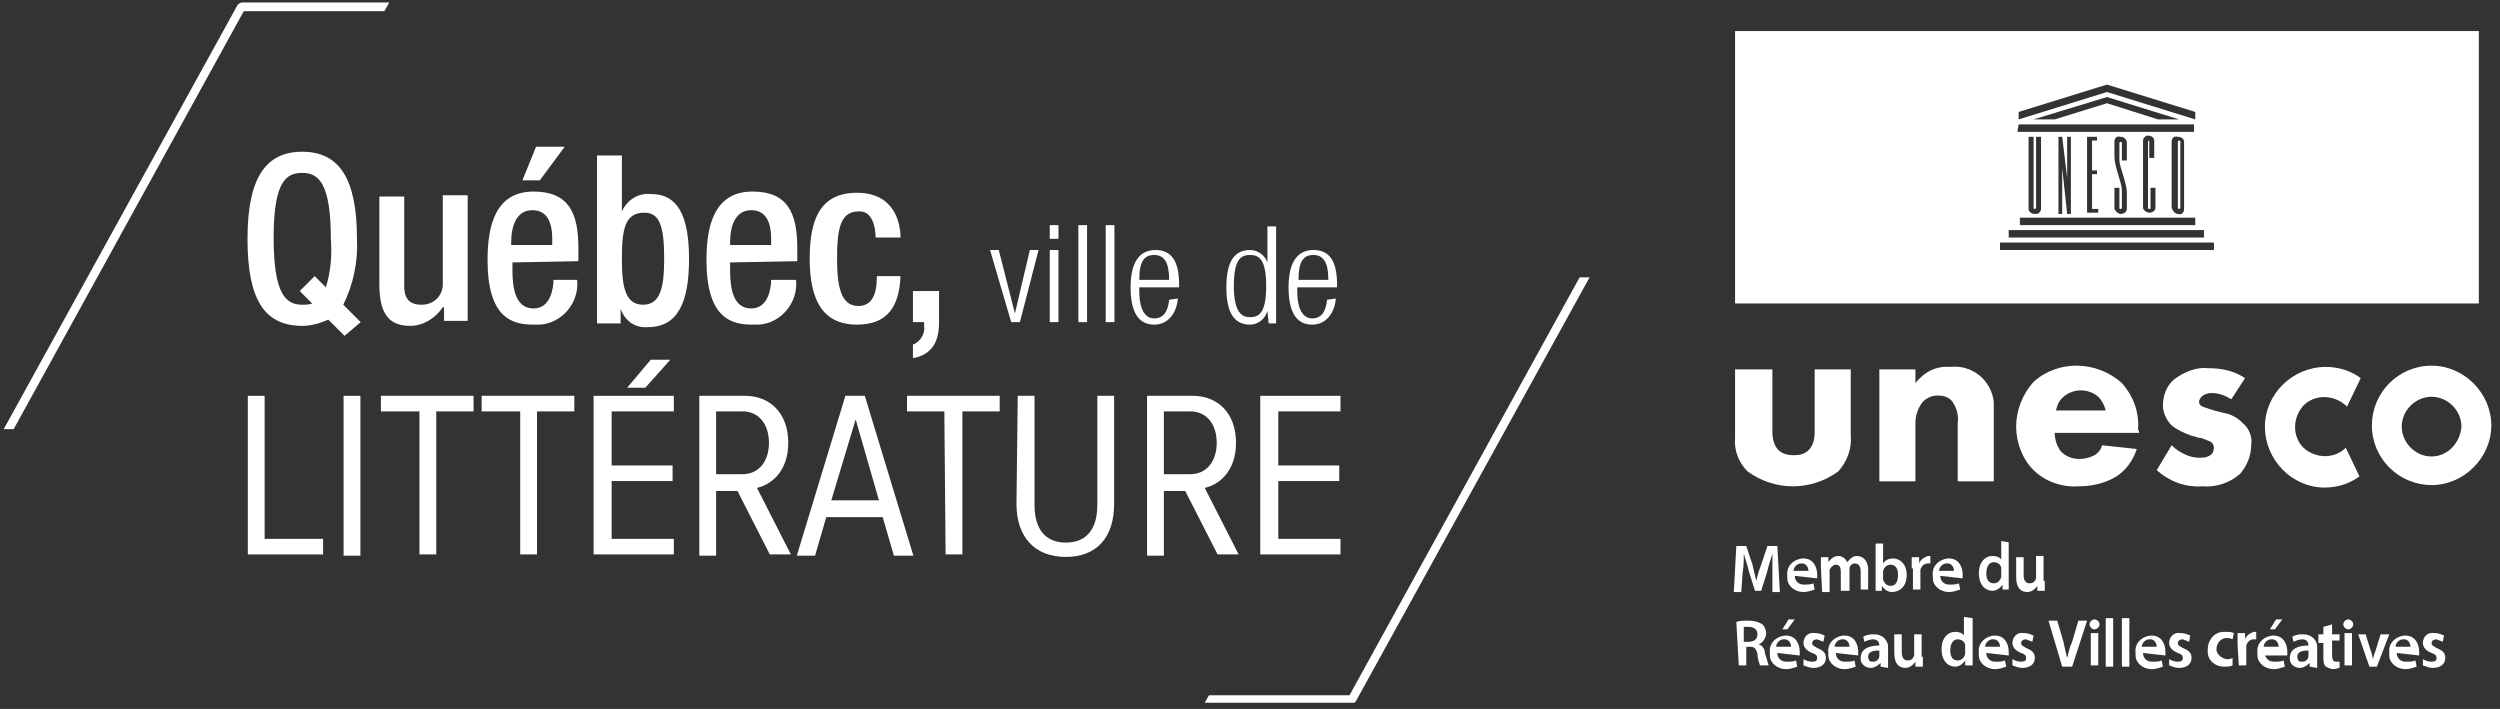 <?xml version="1.0" encoding="utf-8"?>
<!-- Generator: Adobe Illustrator 27.8.0, SVG Export Plug-In . SVG Version: 6.00 Build 0)  -->
<!DOCTYPE svg PUBLIC "-//W3C//DTD SVG 1.1//EN" "http://www.w3.org/Graphics/SVG/1.1/DTD/svg11.dtd">
<svg version="1.1" id="Calque_1" xmlns:x="http://ns.adobe.com/Extensibility/1.0/" xmlns:i="http://ns.adobe.com/AdobeIllustrator/10.0/" xmlns:graph="http://ns.adobe.com/Graphs/1.0/"
	 xmlns="http://www.w3.org/2000/svg" xmlns:xlink="http://www.w3.org/1999/xlink" x="0px" y="0px" viewBox="0 0 201 57"
	 style="enable-background:new 0 0 201 57;" xml:space="preserve">
<rect x="0" y="0" width="201" height="57" fill="#333333" stroke="none"/>
<style type="text/css">
	.st0{clip-path:url(#SVGID_00000105424675772158828330000000300172824854341276_);}
	.st1{fill:#FFFFFF;}
	.st2{fill:none;stroke:#FFFFFF;stroke-width:0.351;stroke-miterlimit:10;}
</style>
<g id="Groupe_662" transform="translate(0 0)">
	<g>
		<defs>
			<rect id="SVGID_1_" x="0.3" y="0.2" width="200" height="56.3"/>
		</defs>
		<clipPath id="SVGID_00000109716979109879390830000007557971112281283983_">
			<use xlink:href="#SVGID_1_"  style="overflow:visible;"/>
		</clipPath>
		
			<g id="Groupe_661" transform="translate(0 0)" style="clip-path:url(#SVGID_00000109716979109879390830000007557971112281283983_);">
			<path id="Tracé_1794" class="st1" d="M31.3,0.2H19.5c-0.2,0-0.3,0.1-0.4,0.2L0.3,34.5h0.8L19.6,0.9h11.3L31.3,0.2z"/>
			<path id="Tracé_1795" class="st1" d="M96.8,56.6h11.8c0.2,0,0.3-0.1,0.4-0.2l18.8-34.1H127l-18.5,33.6H97.2L96.8,56.6z"/>
			<path id="Tracé_1796" class="st1" d="M26.4,25.7c-0.7,0.3-1.4,0.5-2.1,0.5c-3.1,0-4.4-2.2-4.4-7s1.4-7,4.4-7s4.4,2.2,4.4,7
				c0.1,1.8-0.3,3.7-1.1,5.3l1.4,1.4l-1.3,1.1L26.4,25.7z M25.3,22.2l0.9,0.9c0.4-1.3,0.5-2.6,0.4-3.9c0-4.5-1-5.3-2.3-5.3
				S22,14.6,22,19.1c0,4.6,1,5.4,2.3,5.4c0.3,0,0.5,0,0.8-0.1l-1-1L25.3,22.2z"/>
			<path id="Tracé_1797" class="st1" d="M35.6,24.7L35.6,24.7C35,25.6,34,26.2,33,26.2c-1.5,0-2.5-0.7-2.5-3.3v-7.1h2V23
				c0,1.1,0.5,1.5,1.4,1.5c0.9,0,1.6-0.6,1.7-1.5c0-0.1,0-0.1,0-0.2v-7.1h2v10.1h-1.9V24.7z"/>
			<path id="Tracé_1798" class="st1" d="M41.2,21.1v0.6c0,1.4,0.2,3.1,1.7,3.1c1.4,0,1.6-1.7,1.6-2.3h1.9c0.2,1.8-1.2,3.5-3,3.6
				c-0.2,0-0.4,0-0.5,0c-1.7,0-3.7-0.5-3.7-5.2c0-2.7,0.6-5.5,3.7-5.5c2.8,0,3.6,1.7,3.6,4.5v1.1L41.2,21.1z M44.4,19.7v-0.5
				c0-1.3-0.4-2.3-1.6-2.3c-1.3,0-1.7,1.3-1.7,2.6v0.2H44.4z M43.1,11.8h2.3l-2,2.7H42L43.1,11.8z"/>
			<path id="Tracé_1799" class="st1" d="M48,12.5h2V17h0c0.4-0.9,1.3-1.5,2.3-1.4c1.5,0,3.1,0.7,3.1,5.2c0,3.5-0.9,5.5-3.3,5.5
				c-1,0.1-1.9-0.5-2.2-1.5h0v1.2H48V12.5z M51.7,24.5c1.4,0,1.7-1.4,1.7-3.7c0-2.7-0.4-3.7-1.6-3.7c-1.6,0-1.8,1.4-1.8,3.8
				C50,23.1,50.3,24.5,51.7,24.5"/>
			<path id="Tracé_1800" class="st1" d="M58.7,21.1v0.6c0,1.4,0.2,3.1,1.7,3.1c1.4,0,1.6-1.7,1.6-2.3H64c0.2,1.8-1.2,3.5-3,3.6
				c-0.2,0-0.4,0-0.5,0c-1.7,0-3.7-0.5-3.7-5.2c0-2.7,0.6-5.5,3.7-5.5c2.8,0,3.6,1.7,3.6,4.5v1.1L58.7,21.1z M62,19.7v-0.5
				c0-1.3-0.4-2.3-1.6-2.3c-1.3,0-1.7,1.3-1.7,2.6v0.2L62,19.7z"/>
			<path id="Tracé_1801" class="st1" d="M72.4,22.2c-0.1,2.4-1,3.9-3.5,3.9c-2.9,0-3.8-2.2-3.8-5.3s0.8-5.3,3.8-5.3
				c3,0,3.5,2.4,3.5,3.6h-2c0-0.9-0.3-2.2-1.4-2.1c-1.5,0-1.7,1.6-1.7,3.8s0.3,3.8,1.7,3.8c1.1,0,1.5-0.9,1.5-2.4L72.4,22.2z"/>
			<path id="Tracé_1802" class="st1" d="M73.4,23.4h2.1v2.5c0,1.5-0.5,2.6-2.1,2.9v-1.1c0.6-0.2,1-0.9,0.9-1.5v-0.3h-0.9V23.4z"/>
			<path id="Tracé_1803" class="st1" d="M79.6,20.1h0.7l1.3,5.1h0l1.2-5.1h0.7l-1.5,5.8h-0.7L79.6,20.1z"/>
			<path id="Tracé_1804" class="st1" d="M84.4,18.1h0.7v1.1h-0.7V18.1z M84.4,20.1h0.7v5.8h-0.7V20.1z"/>
			<rect id="Rectangle_309" x="86.7" y="18.1" class="st1" width="0.7" height="7.8"/>
			<rect id="Rectangle_310" x="88.9" y="18.1" class="st1" width="0.7" height="7.8"/>
			<path id="Tracé_1805" class="st1" d="M94.7,24c-0.1,1.2-0.8,2.1-1.9,2.1c-1.2,0-1.9-0.9-1.9-3c0-2,0.7-3,2-3s1.9,0.9,1.9,2.8
				v0.2h-3.2v0.3c0,1.7,0.6,2.2,1.2,2.2c0.7,0,1.1-0.5,1.2-1.5L94.7,24z M94,22.5c0-1.4-0.4-2-1.2-2s-1.2,0.5-1.2,2H94z"/>
			<path id="Tracé_1806" class="st1" d="M101.9,25L101.9,25c-0.2,0.7-0.8,1.1-1.4,1.1c-1.3,0-1.9-1-1.9-3s0.6-3,1.9-3
				c0.6,0,1.2,0.4,1.4,1h0v-2.9h0.7v7.8h-0.6L101.9,25z M100.5,25.5c0.7,0,1.3-0.3,1.3-2.5s-0.6-2.5-1.3-2.5s-1.3,0.3-1.3,2.5
				S99.9,25.5,100.5,25.5"/>
			<path id="Tracé_1807" class="st1" d="M107.4,24c-0.1,1.2-0.8,2.1-1.9,2.1c-1.2,0-1.9-0.9-1.9-3c0-2,0.7-3,2-3s1.9,0.9,1.9,2.8
				v0.2h-3.2v0.3c0,1.7,0.6,2.2,1.2,2.2c0.7,0,1.1-0.5,1.2-1.5L107.4,24z M106.8,22.5c0-1.4-0.4-2-1.2-2s-1.2,0.5-1.2,2H106.8z"/>
			<path id="Tracé_1808" class="st1" d="M20.1,32h1v11.5h4.7v0.9h-5.7L20.1,32z"/>
			<path id="Tracé_1809" class="st2" d="M20.1,32h1v11.5h4.7v0.9h-5.7L20.1,32z"/>
			<rect id="Rectangle_311" x="27.8" y="32" class="st1" width="1" height="12.5"/>
			<rect id="Rectangle_312" x="27.8" y="32" class="st2" width="1" height="12.5"/>
			<path id="Tracé_1810" class="st1" d="M33.8,32.9h-3V32h7.1v0.9h-3v11.5h-1V32.9z"/>
			<path id="Tracé_1811" class="st2" d="M33.8,32.9h-3V32h7.1v0.9h-3v11.5h-1V32.9z"/>
			<path id="Tracé_1812" class="st1" d="M41.9,32.9h-3V32H46v0.9h-3v11.5h-1V32.9z"/>
			<path id="Tracé_1813" class="st2" d="M41.9,32.9h-3V32H46v0.9h-3v11.5h-1V32.9z"/>
			<path id="Tracé_1814" class="st1" d="M47.9,32H54v0.9h-5v4.7h4.9v0.9h-4.9v5h5v0.9h-6.1V32z"/>
			<path id="Tracé_1815" class="st2" d="M47.9,32H54v0.9h-5v4.7h4.9v0.9h-4.9v5h5v0.9h-6.1V32z"/>
			<path id="Tracé_1816" class="st1" d="M59.4,39.3h-2v5.2h-1V32h3.5c1.9,0,3.3,1.3,3.3,3.6c0,2.2-1.3,3.3-2.6,3.5l2.7,5.3H62
				L59.4,39.3z M59.7,32.9h-2.3v5.4h2.3c1.4,0,2.3-1.1,2.3-2.7C62,34,61.1,32.9,59.7,32.9"/>
			<path id="Tracé_1817" class="st2" d="M59.4,39.3h-2v5.2h-1V32h3.5c1.9,0,3.3,1.3,3.3,3.6c0,2.2-1.3,3.3-2.6,3.5l2.7,5.3H62
				L59.4,39.3z M59.7,32.9h-2.3v5.4h2.3c1.4,0,2.3-1.1,2.3-2.7C62,34,61.1,32.9,59.7,32.9L59.7,32.9z"/>
			<path id="Tracé_1818" class="st1" d="M71.1,41.4h-4.8l-0.9,3.1h-1.1L68.1,32h1.3l3.8,12.5H72L71.1,41.4z M66.6,40.4h4.3
				l-2.1-7.3L66.6,40.4z"/>
			<path id="Tracé_1819" class="st2" d="M71.1,41.4h-4.8l-0.9,3.1h-1.1L68.1,32h1.3l3.8,12.5H72L71.1,41.4z M66.6,40.4h4.3
				l-2.1-7.3L66.6,40.4z"/>
			<path id="Tracé_1820" class="st1" d="M76.1,32.9h-3V32h7.1v0.9h-3v11.5h-1L76.1,32.9z"/>
			<path id="Tracé_1821" class="st2" d="M76.1,32.9h-3V32h7.1v0.9h-3v11.5h-1L76.1,32.9z"/>
			<path id="Tracé_1822" class="st1" d="M82,32h1v8.6c0,2.1,1,3.2,2.7,3.2s2.7-1.1,2.7-3.2V32h1v8.5c0,2.7-1.4,4.1-3.7,4.1
				c-2.4,0-3.8-1.5-3.8-4.1L82,32z"/>
			<path id="Tracé_1823" class="st2" d="M82,32h1v8.6c0,2.1,1,3.2,2.7,3.2s2.7-1.1,2.7-3.2V32h1v8.5c0,2.7-1.4,4.1-3.7,4.1
				c-2.4,0-3.8-1.5-3.8-4.1L82,32z"/>
			<path id="Tracé_1824" class="st1" d="M95.4,39.3h-2v5.2h-1V32h3.5c1.9,0,3.3,1.3,3.3,3.6c0,2.2-1.3,3.3-2.6,3.5l2.7,5.3H98
				L95.4,39.3z M95.7,32.9h-2.3v5.4h2.3c1.4,0,2.3-1.1,2.3-2.7C98,34,97.1,32.9,95.7,32.9"/>
			<path id="Tracé_1825" class="st2" d="M95.4,39.3h-2v5.2h-1V32h3.5c1.9,0,3.3,1.3,3.3,3.6c0,2.2-1.3,3.3-2.6,3.5l2.7,5.3H98
				L95.4,39.3z M95.7,32.9h-2.3v5.4h2.3c1.4,0,2.3-1.1,2.3-2.7C98,34,97.1,32.9,95.7,32.9L95.7,32.9z"/>
			<path id="Tracé_1826" class="st1" d="M101.5,32h6.1v0.9h-5v4.7h4.9v0.9h-4.9v5h5v0.9h-6.1V32z"/>
			<path id="Tracé_1827" class="st2" d="M101.5,32h6.1v0.9h-5v4.7h4.9v0.9h-4.9v5h5v0.9h-6.1V32z"/>
			<path id="Tracé_1828" class="st1" d="M50.8,31l1.6-1.9h1.1L51.8,31H50.8z"/>
			<path id="Tracé_1829" class="st2" d="M50.8,31l1.6-1.9h1.1L51.8,31H50.8z"/>
			<path id="Tracé_1830" class="st1" d="M188.6,36c-0.9,0.9-2.4,0.9-3.4,0c-0.9-0.9-0.9-2.4,0-3.4c0.9-0.9,2.4-0.9,3.4,0l0.1,0.1
				l1.1-2.3l0,0c-0.8-0.6-1.8-0.9-2.8-0.9c-2.7,0-4.9,2.2-4.9,4.8c0,2.7,2.2,4.9,4.8,4.9c1,0,2-0.3,2.8-0.9l0,0L188.6,36L188.6,36z"
				/>
			<path id="Tracé_1831" class="st1" d="M195.5,29.4c-2.7,0-4.8,2.2-4.8,4.8c0,2.7,2.2,4.8,4.8,4.8s4.8-2.2,4.8-4.8
				C200.3,31.6,198.1,29.4,195.5,29.4 M195.5,36.7c-1.3,0-2.4-1.1-2.4-2.4s1.1-2.4,2.4-2.4c1.3,0,2.4,1.1,2.4,2.4c0,0,0,0,0,0
				C197.8,35.6,196.8,36.7,195.5,36.7"/>
			<path id="Tracé_1832" class="st1" d="M142.5,29.7v5c0,0.5,0.1,1.1,0.5,1.5c0.3,0.3,0.8,0.4,1.2,0.4c0.5,0,0.9-0.1,1.2-0.4
				c0.4-0.4,0.5-0.9,0.5-1.5v-5h2.9V35c0.1,1.1-0.3,2.1-1,2.9c-2.2,1.6-5.1,1.6-7.3,0c-0.7-0.7-1.1-1.7-1-2.7v-5.5H142.5z"/>
			<path id="Tracé_1833" class="st1" d="M151.1,29.7h2.9v1.1c0.7-0.9,1.7-1.4,2.8-1.3c1.8-0.2,3.3,1.1,3.5,2.8c0,0.2,0,0.5,0,0.7
				v5.7h-2.9v-4.7c0.1-0.6-0.1-1.3-0.5-1.8c-0.3-0.3-0.7-0.4-1.1-0.4c-0.5,0-0.9,0.2-1.2,0.5c-0.4,0.5-0.6,1.1-0.6,1.7v4.7h-2.9
				L151.1,29.7z"/>
			<path id="Tracé_1834" class="st1" d="M172,34.8h-6.8c0,0.6,0.2,1.1,0.5,1.5c0.4,0.4,0.9,0.6,1.5,0.6c0.4,0,0.8-0.1,1.2-0.3
				c0.3-0.2,0.5-0.4,0.6-0.8l2.8,0.3c-0.3,0.9-0.9,1.8-1.8,2.3c-0.9,0.5-1.9,0.7-2.9,0.7c-1.3,0.1-2.7-0.4-3.6-1.3
				c-0.9-0.9-1.4-2.2-1.4-3.5c0-1.3,0.5-2.6,1.4-3.6c2-1.8,5.1-1.7,7.1,0.1c0.9,1,1.4,2.3,1.3,3.7L172,34.8z M169.3,33
				c-0.1-0.4-0.3-0.8-0.6-1.1c-0.8-0.7-2.1-0.7-2.9,0.1c-0.3,0.3-0.4,0.6-0.5,1L169.3,33z"/>
			<path id="Tracé_1835" class="st1" d="M179.4,32.1c-0.5-0.3-1-0.5-1.6-0.5c-0.3,0-0.6,0.1-0.8,0.3c-0.1,0.1-0.2,0.3-0.2,0.4
				c0,0.2,0.1,0.3,0.3,0.4c0.3,0.1,0.6,0.2,0.9,0.3l0.8,0.2c0.6,0.1,1.1,0.4,1.5,0.8c0.5,0.4,0.8,1.1,0.7,1.7c0,0.9-0.3,1.7-0.9,2.4
				c-0.8,0.7-1.9,1.1-3,1c-1.4,0.1-2.7-0.4-3.7-1.3l1.2-2c0.3,0.3,0.6,0.5,1,0.7c0.4,0.2,0.8,0.3,1.2,0.3c0.3,0,0.6,0,0.9-0.2
				c0.2-0.1,0.3-0.4,0.3-0.6c0-0.2-0.1-0.4-0.3-0.5c-0.3-0.1-0.6-0.3-0.9-0.3l-0.7-0.2c-0.5-0.2-1-0.4-1.5-0.8
				c-0.4-0.4-0.7-1-0.7-1.6c0-0.8,0.3-1.6,0.9-2.1c0.8-0.6,1.8-1,2.7-0.9c1.1,0,2.1,0.2,3,0.8L179.4,32.1z"/>
			<path id="Tracé_1836" class="st1" d="M142.5,46c0-0.5,0-1,0-1.5h0c-0.1,0.4-0.3,0.9-0.4,1.4l-0.5,1.6h-0.5l-0.5-1.6
				c-0.1-0.5-0.3-1-0.4-1.4h0c0,0.5,0,1.1-0.1,1.6l-0.1,1.5h-0.6l0.2-3.7h0.8l0.5,1.5c0.1,0.4,0.2,0.9,0.3,1.3h0
				c0.1-0.4,0.2-0.8,0.4-1.3l0.5-1.5h0.8l0.2,3.7h-0.6L142.5,46z"/>
			<path id="Tracé_1837" class="st1" d="M144.3,46.3c0,0.4,0.3,0.7,0.7,0.7c0,0,0,0,0.1,0c0.2,0,0.5,0,0.7-0.1l0.1,0.5
				c-0.3,0.1-0.6,0.2-0.9,0.2c-0.7,0-1.3-0.5-1.3-1.1c0-0.1,0-0.1,0-0.2c-0.1-0.7,0.4-1.3,1.2-1.4c0,0,0.1,0,0.1,0
				c0.8,0,1.1,0.7,1.1,1.3c0,0.1,0,0.2,0,0.3L144.3,46.3z M145.4,45.9c0-0.3-0.2-0.6-0.5-0.6c0,0,0,0-0.1,0c-0.3,0-0.6,0.3-0.6,0.6
				H145.4z"/>
			<path id="Tracé_1838" class="st1" d="M146.4,45.6c0-0.3,0-0.6,0-0.8h0.6l0,0.4h0c0.2-0.3,0.5-0.5,0.8-0.5c0.3,0,0.6,0.2,0.7,0.5
				h0c0.1-0.1,0.2-0.2,0.3-0.3c0.1-0.1,0.3-0.2,0.5-0.2c0.4,0,0.9,0.3,0.9,1.1v1.6h-0.6V46c0-0.4-0.1-0.7-0.5-0.7
				c-0.2,0-0.4,0.2-0.4,0.4c0,0.1,0,0.1,0,0.2v1.6H148V46c0-0.4-0.1-0.6-0.4-0.6c-0.2,0-0.4,0.2-0.5,0.4c0,0.1,0,0.1,0,0.2v1.6h-0.6
				L146.4,45.6z"/>
			<path id="Tracé_1839" class="st1" d="M150.8,47.5c0-0.2,0-0.5,0-0.7v-3.1h0.6v1.6h0c0.2-0.3,0.5-0.4,0.8-0.4
				c0.6,0,1.1,0.5,1.1,1.3c0,1-0.6,1.4-1.2,1.4c-0.3,0-0.6-0.2-0.8-0.5h0l0,0.4L150.8,47.5z M151.4,46.4c0,0.1,0,0.1,0,0.2
				c0.1,0.3,0.3,0.5,0.6,0.5c0.4,0,0.6-0.3,0.6-0.9c0-0.5-0.2-0.8-0.6-0.8c-0.3,0-0.5,0.2-0.6,0.5c0,0.1,0,0.1,0,0.2V46.4z"/>
			<path id="Tracé_1840" class="st1" d="M153.7,45.7c0-0.4,0-0.6,0-0.9h0.6l0,0.5h0c0.1-0.3,0.4-0.5,0.7-0.6c0.1,0,0.1,0,0.2,0v0.6
				c-0.1,0-0.1,0-0.2,0c-0.3,0-0.5,0.2-0.6,0.5c0,0.1,0,0.1,0,0.2v1.4h-0.6V45.7z"/>
			<path id="Tracé_1841" class="st1" d="M156,46.3c0,0.4,0.3,0.7,0.7,0.7c0,0,0,0,0.1,0c0.2,0,0.5,0,0.7-0.1l0.1,0.5
				c-0.3,0.1-0.6,0.2-0.9,0.2c-0.7,0-1.3-0.5-1.3-1.1c0-0.1,0-0.1,0-0.2c-0.1-0.7,0.4-1.3,1.2-1.4c0,0,0.1,0,0.1,0
				c0.8,0,1.1,0.7,1.1,1.3c0,0.1,0,0.2,0,0.3L156,46.3z M157.1,45.9c0-0.3-0.2-0.6-0.5-0.6c0,0,0,0-0.1,0c-0.3,0-0.6,0.3-0.6,0.6
				H157.1z"/>
			<path id="Tracé_1842" class="st1" d="M161.5,43.6v3.1c0,0.3,0,0.6,0,0.7H161l0-0.4h0c-0.2,0.3-0.5,0.5-0.8,0.5
				c-0.6,0-1.1-0.5-1.1-1.4c0-0.9,0.5-1.4,1.1-1.4c0.3,0,0.6,0.1,0.7,0.3h0v-1.5L161.5,43.6z M160.9,45.9c0-0.1,0-0.1,0-0.2
				c0-0.3-0.3-0.5-0.6-0.5c-0.4,0-0.6,0.4-0.6,0.9s0.2,0.8,0.6,0.8c0.3,0,0.5-0.2,0.6-0.5c0-0.1,0-0.1,0-0.2L160.9,45.9z"/>
			<path id="Tracé_1843" class="st1" d="M164.4,46.7c0,0.3,0,0.6,0,0.8h-0.6l0-0.4h0c-0.2,0.3-0.5,0.5-0.8,0.5
				c-0.5,0-0.9-0.3-0.9-1.2v-1.6h0.6v1.4c0,0.4,0.1,0.7,0.5,0.7c0.2,0,0.4-0.1,0.5-0.4c0-0.1,0-0.1,0-0.2v-1.6h0.6V46.7z"/>
			<path id="Tracé_1844" class="st1" d="M139.6,50c0.3-0.1,0.6-0.1,1-0.1c0.4,0,0.8,0.1,1.1,0.3c0.2,0.2,0.3,0.5,0.3,0.7
				c0,0.4-0.3,0.8-0.6,0.9v0c0.3,0.1,0.5,0.4,0.5,0.7c0.1,0.3,0.2,0.7,0.3,1h-0.7c-0.1-0.3-0.2-0.6-0.2-0.9
				c-0.1-0.5-0.3-0.6-0.6-0.6h-0.3v1.5h-0.6L139.6,50z M140.2,51.6h0.4c0.4,0,0.7-0.2,0.7-0.6c0-0.4-0.3-0.6-0.7-0.6
				c-0.1,0-0.3,0-0.4,0L140.2,51.6z"/>
			<path id="Tracé_1845" class="st1" d="M142.9,52.5c0,0.4,0.3,0.7,0.7,0.7c0,0,0,0,0.1,0c0.2,0,0.5,0,0.7-0.1l0.1,0.5
				c-0.3,0.1-0.6,0.2-0.9,0.2c-0.7,0-1.3-0.5-1.3-1.1c0-0.1,0-0.1,0-0.2c-0.1-0.7,0.4-1.3,1.2-1.4c0,0,0.1,0,0.1,0
				c0.8,0,1.1,0.7,1.1,1.3c0,0.1,0,0.2,0,0.3L142.9,52.5z M144,52c0-0.3-0.2-0.6-0.5-0.6c0,0,0,0-0.1,0c-0.3,0-0.6,0.3-0.6,0.6H144z
				 M144.3,49.8l-0.6,0.8h-0.4l0.5-0.8H144.3z"/>
			<path id="Tracé_1846" class="st1" d="M145,53c0.2,0.1,0.4,0.2,0.7,0.2c0.3,0,0.4-0.1,0.4-0.3s-0.1-0.3-0.4-0.4
				c-0.5-0.2-0.7-0.5-0.7-0.8c0-0.5,0.4-0.9,0.9-0.8c0,0,0,0,0.1,0c0.2,0,0.5,0.1,0.7,0.2l-0.1,0.5c-0.2-0.1-0.3-0.1-0.5-0.2
				c-0.2,0-0.4,0.1-0.4,0.3s0.1,0.2,0.4,0.4c0.5,0.2,0.7,0.4,0.7,0.8c0,0.5-0.4,0.8-1,0.8c-0.3,0-0.5-0.1-0.8-0.2L145,53z"/>
			<path id="Tracé_1847" class="st1" d="M147.6,52.5c0,0.4,0.3,0.7,0.7,0.7c0,0,0,0,0.1,0c0.2,0,0.5,0,0.7-0.1l0.1,0.5
				c-0.3,0.1-0.6,0.2-0.9,0.2c-0.7,0-1.3-0.5-1.3-1.1c0-0.1,0-0.1,0-0.2c-0.1-0.7,0.4-1.3,1.2-1.4c0,0,0.1,0,0.1,0
				c0.8,0,1.1,0.7,1.1,1.3c0,0.1,0,0.2,0,0.3L147.6,52.5z M148.7,52c0-0.3-0.2-0.6-0.5-0.6c0,0,0,0-0.1,0c-0.3,0-0.6,0.3-0.6,0.6
				H148.7z"/>
			<path id="Tracé_1848" class="st1" d="M151.2,53.6l0-0.3h0c-0.2,0.2-0.5,0.4-0.8,0.4c-0.4,0-0.8-0.3-0.8-0.7c0,0,0,0,0-0.1
				c0-0.7,0.6-1,1.5-1v0c0-0.2-0.1-0.5-0.5-0.5c-0.2,0-0.5,0.1-0.7,0.2l-0.1-0.4c0.3-0.2,0.6-0.2,0.9-0.2c0.5,0,1,0.3,1.1,0.9
				c0,0.1,0,0.2,0,0.2v1c0,0.2,0,0.4,0,0.6L151.2,53.6z M151.1,52.3c-0.5,0-0.9,0.1-0.9,0.5c0,0.2,0.1,0.4,0.3,0.4c0,0,0,0,0.1,0
				c0.3,0,0.5-0.2,0.5-0.5c0,0,0,0,0,0V52.3z"/>
			<path id="Tracé_1849" class="st1" d="M154.6,52.8c0,0.3,0,0.6,0,0.8H154l0-0.4h0c-0.2,0.3-0.5,0.5-0.8,0.5
				c-0.5,0-0.9-0.3-0.9-1.2V51h0.6v1.4c0,0.4,0.1,0.7,0.5,0.7c0.2,0,0.4-0.1,0.5-0.4c0-0.1,0-0.1,0-0.2V51h0.6V52.8z"/>
			<path id="Tracé_1850" class="st1" d="M158.6,49.7v3.1c0,0.3,0,0.6,0,0.7H158l0-0.4h0c-0.2,0.3-0.5,0.5-0.8,0.5
				c-0.6,0-1.1-0.5-1.1-1.4c0-0.9,0.5-1.4,1.1-1.4c0.3,0,0.6,0.1,0.7,0.3h0v-1.5L158.6,49.7z M158,52.1c0-0.1,0-0.1,0-0.2
				c0-0.3-0.3-0.5-0.6-0.5c-0.4,0-0.6,0.4-0.6,0.9s0.2,0.8,0.6,0.8c0.3,0,0.5-0.2,0.6-0.5c0-0.1,0-0.1,0-0.2L158,52.1z"/>
			<path id="Tracé_1851" class="st1" d="M159.7,52.5c0,0.4,0.3,0.7,0.7,0.7c0,0,0,0,0.1,0c0.2,0,0.5,0,0.7-0.1l0.1,0.5
				c-0.3,0.1-0.6,0.2-0.9,0.2c-0.7,0-1.3-0.5-1.3-1.1c0-0.1,0-0.1,0-0.2c-0.1-0.7,0.4-1.3,1.2-1.4c0,0,0.1,0,0.1,0
				c0.8,0,1.1,0.7,1.1,1.3c0,0.1,0,0.2,0,0.3L159.7,52.5z M160.8,52c0-0.3-0.2-0.6-0.5-0.6c0,0,0,0-0.1,0c-0.3,0-0.6,0.3-0.6,0.6
				H160.8z"/>
			<path id="Tracé_1852" class="st1" d="M161.8,53c0.2,0.1,0.4,0.2,0.7,0.2c0.3,0,0.4-0.1,0.4-0.3s-0.1-0.3-0.4-0.4
				c-0.5-0.2-0.7-0.5-0.7-0.8c0-0.5,0.4-0.9,0.9-0.8c0,0,0,0,0.1,0c0.2,0,0.5,0.1,0.7,0.2l-0.1,0.5c-0.2-0.1-0.3-0.1-0.5-0.2
				c-0.2,0-0.4,0.1-0.4,0.3s0.1,0.2,0.4,0.4c0.5,0.2,0.7,0.4,0.7,0.8c0,0.5-0.4,0.8-1,0.8c-0.3,0-0.5-0.1-0.8-0.2L161.8,53z"/>
			<path id="Tracé_1853" class="st1" d="M165.8,53.6l-1.1-3.7h0.7l0.5,1.7c0.1,0.5,0.2,0.9,0.3,1.3h0c0.1-0.4,0.2-0.9,0.4-1.3
				l0.5-1.7h0.7l-1.2,3.7H165.8z"/>
			<path id="Tracé_1854" class="st1" d="M168.8,50.2c0,0.2-0.2,0.4-0.4,0.4s-0.4-0.2-0.4-0.4s0.2-0.4,0.4-0.4S168.8,50,168.8,50.2
				L168.8,50.2 M168.1,50.9h0.6v2.6h-0.6V50.9z"/>
			<rect id="Rectangle_313" x="169.3" y="49.7" class="st1" width="0.6" height="3.9"/>
			<rect id="Rectangle_314" x="170.6" y="49.7" class="st1" width="0.6" height="3.9"/>
			<path id="Tracé_1855" class="st1" d="M172.3,52.5c0,0.4,0.3,0.7,0.7,0.7c0,0,0,0,0.1,0c0.2,0,0.5,0,0.7-0.1l0.1,0.5
				c-0.3,0.1-0.6,0.2-0.9,0.2c-0.7,0-1.3-0.5-1.3-1.1c0-0.1,0-0.1,0-0.2c-0.1-0.7,0.4-1.3,1.2-1.4c0,0,0.1,0,0.1,0
				c0.8,0,1.1,0.7,1.1,1.3c0,0.1,0,0.2,0,0.3L172.3,52.5z M173.4,52c0-0.3-0.2-0.6-0.5-0.6c0,0,0,0-0.1,0c-0.3,0-0.6,0.3-0.6,0.6
				H173.4z"/>
			<path id="Tracé_1856" class="st1" d="M174.4,53c0.2,0.1,0.4,0.2,0.7,0.2c0.3,0,0.4-0.1,0.4-0.3s-0.1-0.3-0.4-0.4
				c-0.5-0.2-0.7-0.5-0.7-0.8c0-0.5,0.4-0.9,0.9-0.8c0,0,0,0,0.1,0c0.2,0,0.5,0.1,0.7,0.2l-0.1,0.5c-0.2-0.1-0.3-0.1-0.5-0.2
				c-0.2,0-0.4,0.1-0.4,0.3s0.1,0.2,0.4,0.4c0.5,0.2,0.7,0.4,0.7,0.8c0,0.5-0.4,0.8-1,0.8c-0.3,0-0.5-0.1-0.8-0.2L174.4,53z"/>
			<path id="Tracé_1857" class="st1" d="M179.5,53.5c-0.2,0.1-0.5,0.1-0.7,0.1c-0.7,0-1.3-0.5-1.3-1.2c0-0.1,0-0.1,0-0.2
				c0-0.7,0.5-1.4,1.3-1.4c0.1,0,0.1,0,0.2,0c0.2,0,0.4,0,0.6,0.1l-0.1,0.5c-0.2-0.1-0.3-0.1-0.5-0.1c-0.5,0-0.8,0.5-0.8,0.9
				c0,0.4,0.4,0.7,0.8,0.8c0.2,0,0.3,0,0.5-0.1L179.5,53.5z"/>
			<path id="Tracé_1858" class="st1" d="M179.9,51.8c0-0.4,0-0.6,0-0.9h0.6l0,0.5h0c0.1-0.3,0.4-0.5,0.7-0.6c0.1,0,0.1,0,0.2,0v0.6
				c-0.1,0-0.1,0-0.2,0c-0.3,0-0.5,0.2-0.6,0.5c0,0.1,0,0.1,0,0.2v1.4h-0.6L179.9,51.8z"/>
			<path id="Tracé_1859" class="st1" d="M182.1,52.5c0,0.4,0.3,0.7,0.7,0.7c0,0,0,0,0.1,0c0.2,0,0.5,0,0.7-0.1l0.1,0.5
				c-0.3,0.1-0.6,0.2-0.9,0.2c-0.7,0-1.3-0.5-1.3-1.1c0-0.1,0-0.1,0-0.2c-0.1-0.7,0.4-1.3,1.2-1.4c0,0,0.1,0,0.1,0
				c0.8,0,1.1,0.7,1.1,1.3c0,0.1,0,0.2,0,0.3H182.1z M183.2,52c0-0.3-0.2-0.6-0.5-0.6c0,0,0,0-0.1,0c-0.3,0-0.6,0.3-0.6,0.6H183.2z
				 M183.5,49.8l-0.6,0.8h-0.4l0.5-0.8H183.5z"/>
			<path id="Tracé_1860" class="st1" d="M185.7,53.6l0-0.3h0c-0.2,0.2-0.5,0.4-0.8,0.4c-0.4,0-0.8-0.3-0.8-0.7c0,0,0,0,0-0.1
				c0-0.7,0.6-1,1.5-1v0c0-0.2-0.1-0.5-0.5-0.5c-0.2,0-0.5,0.1-0.7,0.2l-0.1-0.4c0.3-0.2,0.6-0.2,0.9-0.2c0.5,0,1,0.3,1.1,0.9
				c0,0.1,0,0.2,0,0.2v1c0,0.2,0,0.4,0,0.6L185.7,53.6z M185.6,52.3c-0.5,0-0.9,0.1-0.9,0.5c0,0.2,0.1,0.4,0.3,0.4c0,0,0,0,0.1,0
				c0.3,0,0.5-0.2,0.5-0.5c0,0,0,0,0,0V52.3z"/>
			<path id="Tracé_1861" class="st1" d="M187.5,50.2V51h0.6v0.5h-0.6v1.2c0,0.3,0.1,0.5,0.3,0.5c0.1,0,0.2,0,0.3,0l0,0.5
				c-0.1,0-0.3,0.1-0.5,0.1c-0.2,0-0.4-0.1-0.6-0.2c-0.2-0.2-0.2-0.5-0.2-0.7v-1.2h-0.4V51h0.4v-0.6L187.5,50.2z"/>
			<path id="Tracé_1862" class="st1" d="M189.2,50.2c0,0.2-0.2,0.4-0.4,0.4s-0.4-0.2-0.4-0.4s0.2-0.4,0.4-0.4S189.2,50,189.2,50.2
				L189.2,50.2 M188.5,50.9h0.6v2.6h-0.6V50.9z"/>
			<path id="Tracé_1863" class="st1" d="M190.2,51l0.4,1.3c0.1,0.2,0.1,0.4,0.2,0.7h0c0-0.2,0.1-0.4,0.2-0.7l0.4-1.3h0.7l-1,2.6
				h-0.6l-0.9-2.6H190.2z"/>
			<path id="Tracé_1864" class="st1" d="M192.7,52.5c0,0.4,0.3,0.7,0.7,0.7c0,0,0,0,0.1,0c0.2,0,0.5,0,0.7-0.1l0.1,0.5
				c-0.3,0.1-0.6,0.2-0.9,0.2c-0.7,0-1.3-0.5-1.3-1.1c0-0.1,0-0.1,0-0.2c-0.1-0.7,0.4-1.3,1.2-1.4c0,0,0.1,0,0.1,0
				c0.8,0,1.1,0.7,1.1,1.3c0,0.1,0,0.2,0,0.3L192.7,52.5z M193.8,52c0-0.3-0.2-0.6-0.5-0.6c0,0,0,0-0.1,0c-0.3,0-0.6,0.3-0.6,0.6
				H193.8z"/>
			<path id="Tracé_1865" class="st1" d="M194.8,53c0.2,0.1,0.4,0.2,0.7,0.2c0.3,0,0.4-0.1,0.4-0.3s-0.1-0.3-0.4-0.4
				c-0.5-0.2-0.7-0.5-0.7-0.8c0-0.5,0.4-0.9,0.9-0.8c0,0,0,0,0.1,0c0.2,0,0.5,0.1,0.7,0.2l-0.1,0.5c-0.2-0.1-0.3-0.1-0.5-0.2
				c-0.2,0-0.4,0.1-0.4,0.3s0.1,0.2,0.4,0.4c0.5,0.2,0.7,0.4,0.7,0.8c0,0.5-0.4,0.8-1,0.8c-0.3,0-0.5-0.1-0.8-0.2L194.8,53z"/>
			<path id="Tracé_1866" class="st1" d="M175.3,16.7v-5.3c0-0.1-0.1-0.1-0.1-0.1c0,0,0,0,0,0c-0.1,0-0.1,0.1-0.1,0.1c0,0,0,0,0,0
				v5.3c0,0,0,0.1,0.1,0.1S175.3,16.7,175.3,16.7"/>
			<path id="Tracé_1867" class="st1" d="M139.5,24.4h59.8V2.5h-59.8V24.4z M163.6,16.8c0.1,0,0.1-0.1,0.1-0.1V11h0.4v5.8
				c0,0.2-0.2,0.4-0.4,0.4c0,0-0.1,0-0.1,0c-0.3,0-0.5-0.2-0.5-0.4c0,0,0,0,0,0V11h0.4v5.7C163.5,16.7,163.5,16.8,163.6,16.8
				 M176.5,18.1h-14.1v-0.6h14.1L176.5,18.1z M165.5,17.2V11h0.3l0.4,3.3V11h0.3v6.2h-0.3l-0.4-3.7v3.7L165.5,17.2z M168.6,13.7V14
				h-0.4v2.8h0.5v0.3h-0.9V11h0.8v0.3h-0.4v2.4L168.6,13.7z M170.5,16.8c0.1,0,0.1-0.1,0.1-0.1v-1.4c0-0.6-0.6-1.9-0.6-2.7v-1.2
				c0-0.3,0.2-0.5,0.5-0.4c0,0,0,0,0,0c0.2,0,0.4,0.1,0.5,0.4c0,0,0,0,0,0.1v1.4h-0.4v-1.4c0,0,0-0.1-0.1-0.1s-0.1,0.1-0.1,0.1v1.4
				c0,0.5,0.6,1.8,0.6,2.6c0,0.3,0,1.3,0,1.3c0,0.2-0.2,0.4-0.5,0.4c0,0,0,0,0,0c-0.2,0-0.4-0.2-0.5-0.4c0,0,0,0,0-0.1v-1.6h0.4v1.6
				C170.4,16.8,170.4,16.8,170.5,16.8 M172.8,11.3c-0.1,0-0.1,0.1-0.1,0.1c0,0,0,0,0,0v5.3c0,0.1,0.1,0.1,0.1,0.1
				c0.1,0,0.1,0,0.1-0.1c0,0,0,0,0,0v-1.6h0.4v1.6c0,0.2-0.2,0.4-0.5,0.4c0,0,0,0,0,0c-0.2,0-0.5-0.2-0.5-0.4c0,0,0,0,0-0.1v-5.3
				c0-0.2,0.2-0.4,0.4-0.4c0,0,0,0,0,0c0.3,0,0.5,0.2,0.5,0.4c0,0,0,0,0,0v1.4h-0.4v-1.4C172.9,11.4,172.9,11.3,172.8,11.3
				 M174.6,16.7v-5.3c0-0.3,0.2-0.5,0.5-0.4c0,0,0,0,0,0c0.2,0,0.5,0.1,0.5,0.4c0,0,0,0.1,0,0.1v5.3c0,0.3-0.2,0.5-0.5,0.4
				c0,0,0,0,0,0C174.9,17.2,174.7,17,174.6,16.7C174.6,16.7,174.6,16.7,174.6,16.7 M162.3,10h14.1v0.6h-14.2L162.3,10z M163.5,9.6
				l5.9-1.8l5.8,1.8h-1.7l-4.1-1.3l-4.2,1.3L163.5,9.6z M162.3,9l7.1-2.2l7.1,2.2v0.6l-7.1-2.2l-7.1,2.2V9z M161.5,18.5h15.7v0.6
				h-15.7L161.5,18.5z M178,20.1h-17.2v-0.6H178L178,20.1z"/>
		</g>
	</g>
</g>
</svg>
